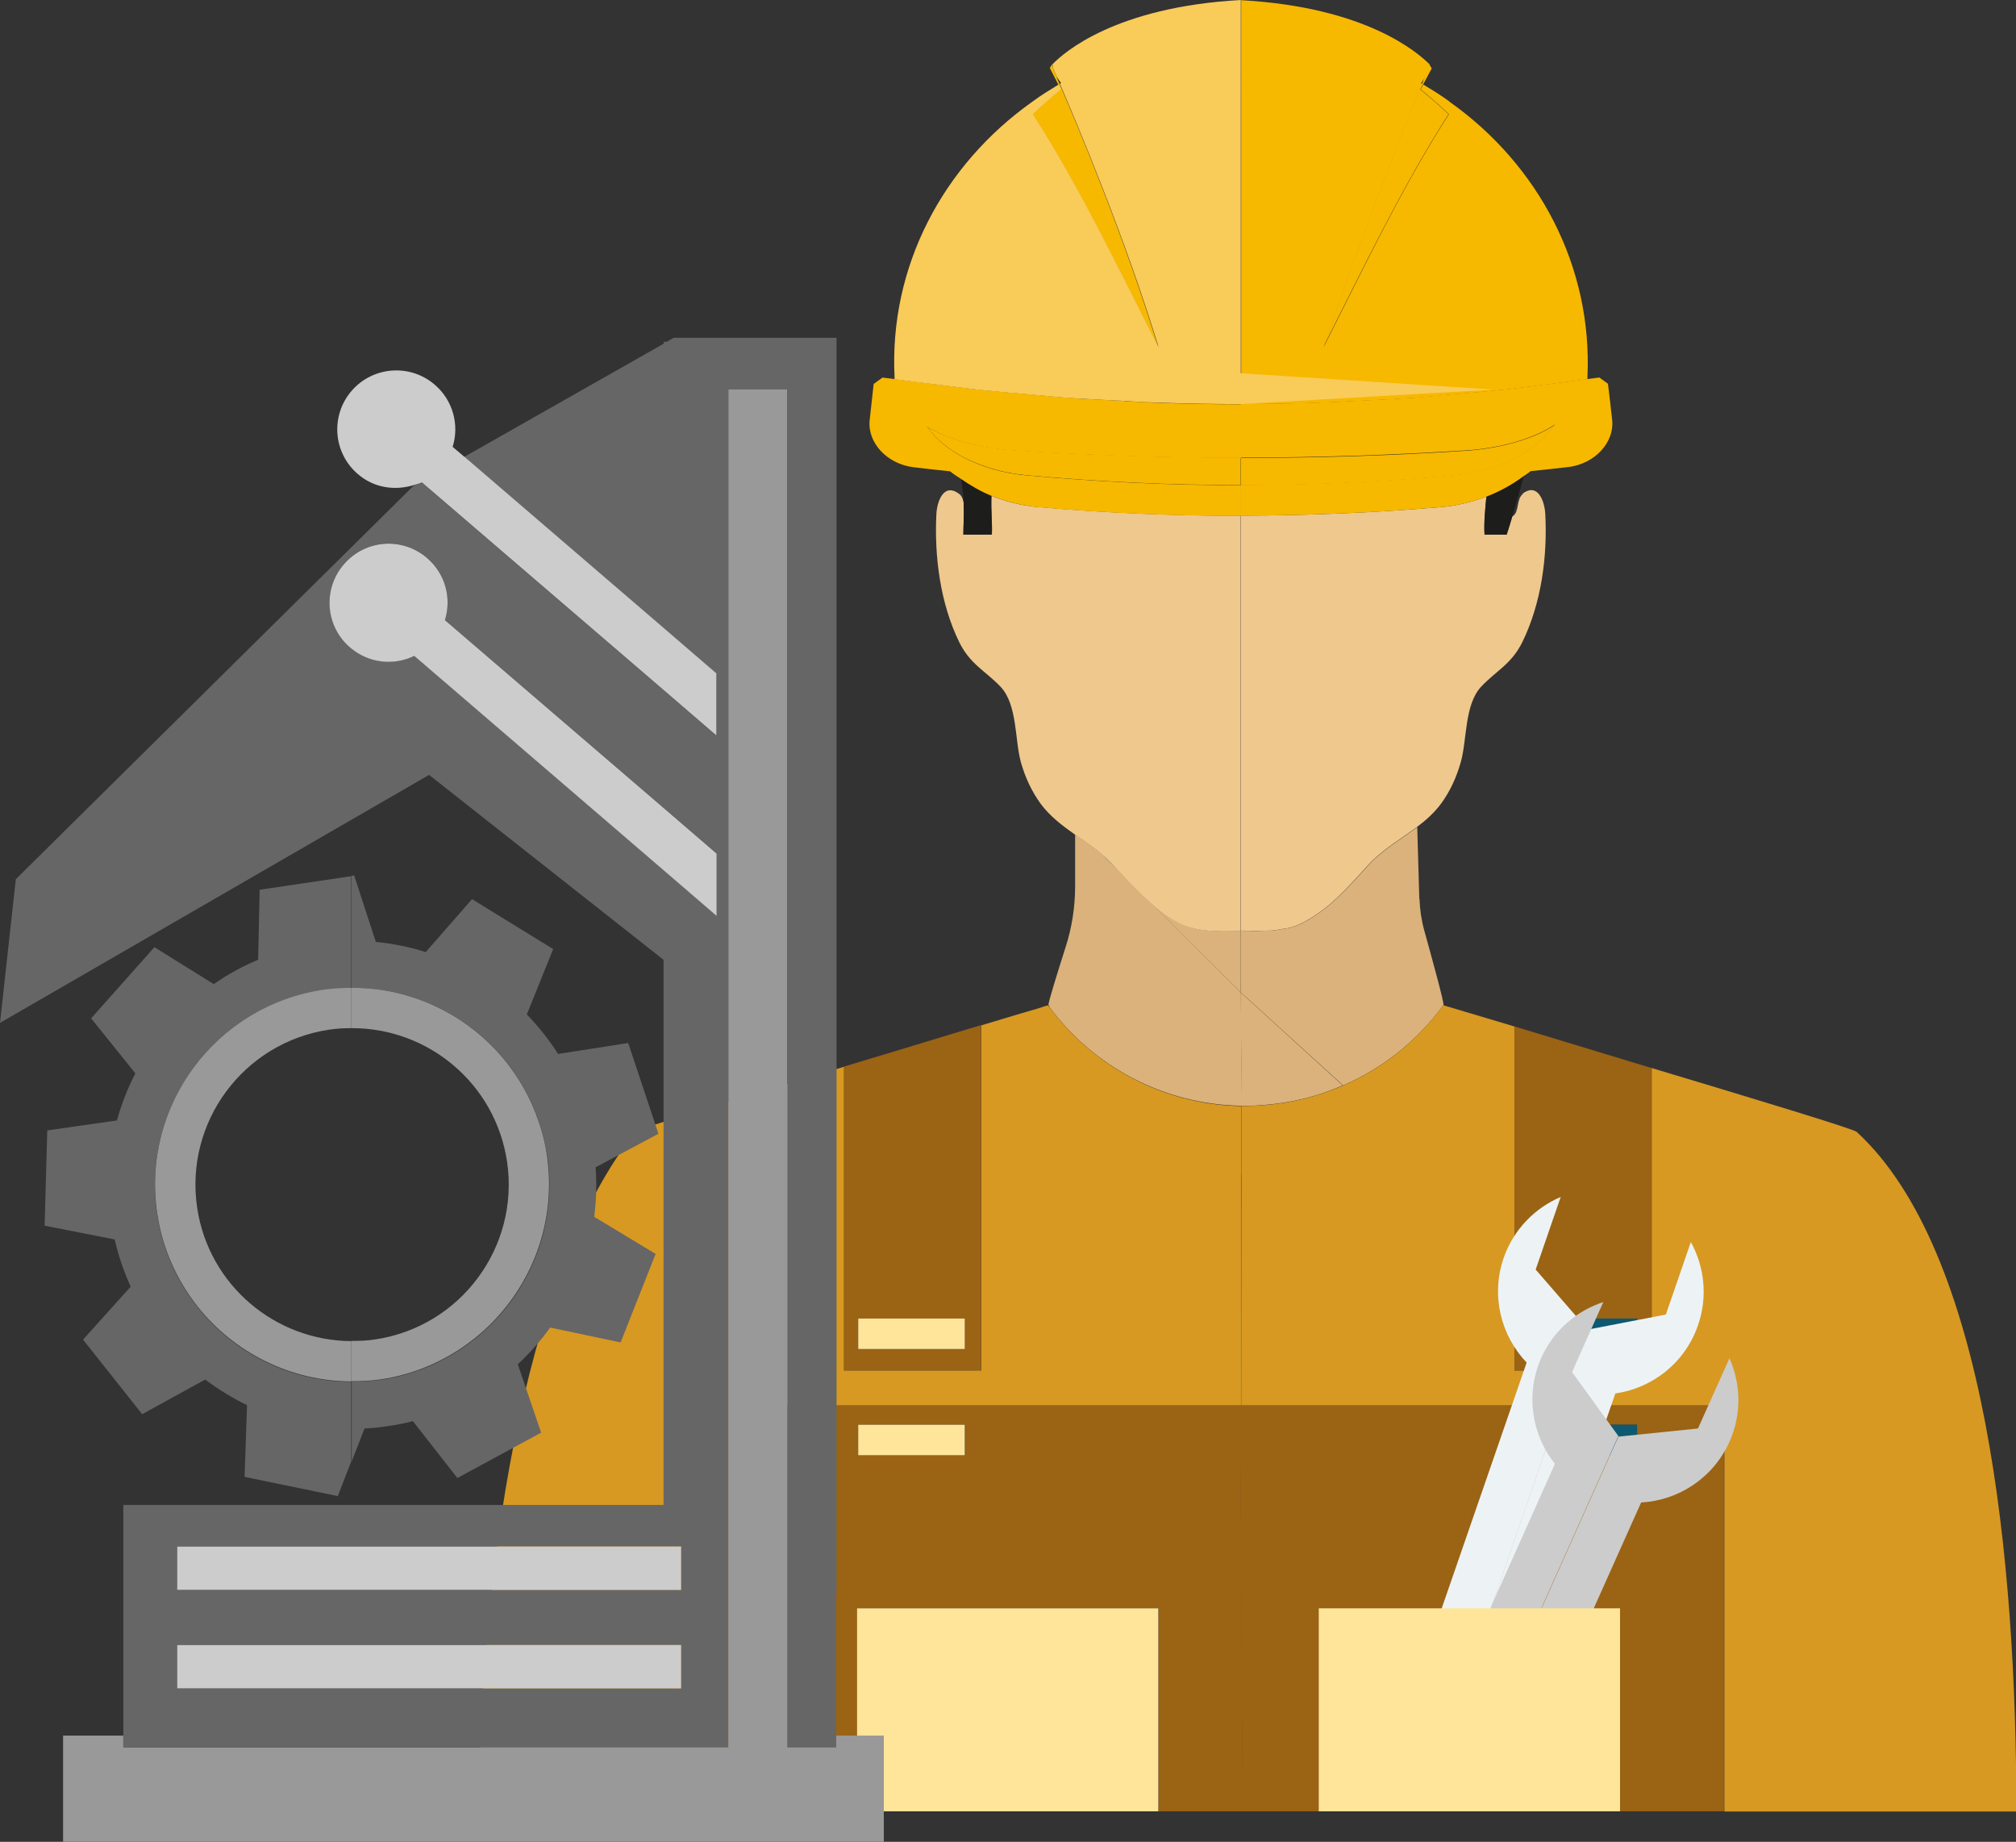 <?xml version="1.0" encoding="UTF-8"?>
<svg id="Capa_2" data-name="Capa 2" xmlns="http://www.w3.org/2000/svg" viewBox="0 0 107.07 97.81">
  <rect x="0" y="0" width="107.07" height="97.81" fill="#333333" stroke="none"/>
  <defs>
    <style>
      .cls-1 {
        fill: #f9cb58;
      }

      .cls-2 {
        fill: #7dcdde;
      }

      .cls-3 {
        fill: #dbb27b;
      }

      .cls-4 {
        fill: #ffe599;
      }

      .cls-5 {
        fill: #efc88e;
      }

      .cls-6 {
        fill: #999;
      }

      .cls-7 {
        fill: #ccc;
      }

      .cls-8 {
        fill: #0e5972;
      }

      .cls-9 {
        fill: #edf3f5;
      }

      .cls-10 {
        fill: #f7b800;
      }

      .cls-11 {
        fill: #9b6314;
      }

      .cls-12 {
        fill: #666;
      }

      .cls-13 {
        fill: #d79922;
      }

      .cls-14 {
        fill: #1d1d1b;
      }
    </style>
  </defs>
  <g id="_1" data-name="1">
    <g id="_2" data-name="2">
      <g id="_2-2" data-name="2">
        <g>
          <path class="cls-10" d="M56.13,4.1c-.13-.3-.21-.48-.21-.48,0,0,0-.08-.03-.21-.05,.11-.09,.16-.11,.18,0,0-.02,.03-.02,.03l.44,.86,.14,.27c-.52,.41-1.03,.85-1.5,1.32,2.45,3.77,4.68,8.47,6.67,12.36-1.78-5.82-4.3-11.82-5.24-13.98-.06-.13-.1-.24-.15-.34Z"/>
          <path class="cls-10" d="M75.58,4.49l.46-.86s-.01-.02-.02-.03c-.02-.03-.05-.09-.12-.2-.02,.15-.03,.23-.03,.23,0,0-.07,.17-.2,.47-.04,.1-.09,.22-.15,.36-.79,1.9-2.82,6.93-5.24,13.97,1.97-3.89,4.22-8.59,6.65-12.36-.47-.47-.99-.9-1.5-1.32l.14-.26Z"/>
          <g>
            <path class="cls-2" d="M58.51,45.35s.01,.01,.02,.02h-.02s0-.02,0-.02Z"/>
            <path class="cls-2" d="M58.53,45.37l1.01,1.01c-.13-.15-.27-.3-.4-.44-.19-.2-.39-.39-.61-.56Z"/>
            <path class="cls-3" d="M62.66,49.02c-.59-.3-1.09-.68-1.56-1.09l4.8,4.78v-3.28c-1.13,.06-2.36,.04-3.24-.41Z"/>
            <path class="cls-5" d="M80.89,26.22c-.37,.28-.19,.96-.54,1.19-.01,0-.02,0-.03,.01-.1,.34-.2,.67-.3,.97h-1.18c-.04-.61,.04-1.42,.1-2.02-.76,.29-1.57,.49-2.42,.56-3.55,.3-7.09,.45-10.63,.45v22.04h0c.14,0,.29,0,.43,.01,.15,0,.29,.01,.44,.01,.17,0,.34-.01,.5-.02,.12,0,.24,0,.36-.01,.19-.02,.37-.06,.55-.09,.09-.01,.17-.02,.26-.04,.26-.06,.5-.15,.72-.26,1.47-.75,2.45-1.92,3.52-3.09,.73-.8,1.71-1.36,2.58-2.01,.48-.36,.93-.76,1.29-1.25,.47-.64,.81-1.38,1.04-2.19,.34-1.19,.19-3.05,1.08-4.01,.81-.86,1.62-1.2,2.2-2.39,1-2.05,1.33-4.52,1.21-6.78-.03-.63-.37-1.7-1.2-1.09Z"/>
            <path class="cls-5" d="M52.65,26.32c-.01,.41,0,.82,.02,1.27,.01,.18,.03,.48,.01,.8h-1.51c0-.26,0-.5,.01-.66,.02-.37,.01-.71,0-1.04-.04-.19-.1-.36-.25-.47-.83-.61-1.17,.45-1.2,1.09-.11,2.26,.21,4.73,1.21,6.78,.58,1.19,1.39,1.53,2.2,2.38,.9,.95,.75,2.82,1.08,4.01,.23,.81,.57,1.54,1.04,2.19,.49,.67,1.15,1.17,1.83,1.65,.48,.34,.97,.66,1.41,1.04,.22,.18,.43,.37,.62,.58,.13,.15,.27,.3,.4,.44h0c.5,.55,1.01,1.08,1.56,1.56,.47,.41,.97,.79,1.56,1.09,.88,.45,2.11,.46,3.24,.41V27.39c-3.57,0-7.14-.15-10.71-.46-.89-.07-1.75-.29-2.54-.61Z"/>
            <path class="cls-14" d="M78.84,28.39h1.18c.1-.3,.2-.64,.3-.97,.24-.79,.47-1.6,.61-2.15-.6,.45-1.26,.82-1.98,1.1-.07,.6-.14,1.41-.1,2.02Z"/>
            <path class="cls-14" d="M52.65,26.32c-.58-.23-1.11-.54-1.61-.89,.07,.42,.12,.84,.14,1.26,.01,.33,.01,.67,0,1.04,0,.16-.02,.4-.02,.66h1.51c.02-.32,0-.62,0-.8-.02-.45-.03-.86-.01-1.27Z"/>
            <path class="cls-3" d="M61.1,47.93c-.55-.48-1.06-1.01-1.56-1.56l-1.03-1.02h0c-.45-.38-.93-.7-1.41-1.04v2.75c0,1.1-.17,2.2-.51,3.25-.43,1.35-.97,3.08-.9,3.06l.07,.14c2.31,3.1,5.99,5.13,10.13,5.21h.07l-.06-6.01-4.79-4.78Z"/>
            <path class="cls-13" d="M55.76,53.51s0,0,0,0h-.01s-.06-.08-.08-.12c-.11,.02-.25,.06-.4,.12-.67,.19-1.78,.53-3.15,.94v18.33h-7.29v-16.13c-5.47,1.64-10.92,3.28-11.08,3.46-6.13,7.63-8.29,24.28-8.29,36.09h15.52v-21.56h24.93v-12.28s.01,0,.01,0v-3.62h-.02c-4.14-.08-7.81-2.11-10.13-5.21Z"/>
            <path class="cls-10" d="M76.98,5.39c-.44-.32-.92-.62-1.39-.9l-.14,.26c.51,.41,1.02,.85,1.5,1.32-2.44,3.77-4.68,8.47-6.65,12.36,2.42-7.04,4.45-12.07,5.24-13.97-.02-.01-.05-.03-.07-.04l.22-.31c.13-.3,.2-.47,.2-.47,0,0,0-.08,.03-.23-.63-.62-3.36-3.03-10-3.4h0V21.46c1.56,0,3.11-.03,4.67-.09,.52-.02,1.03-.06,1.55-.08,1.04-.05,2.09-.1,3.13-.17,.62-.05,1.24-.11,1.86-.17,.94-.08,1.88-.16,2.82-.26,.52-.06,1.04-.13,1.55-.19,.15-.02,.3-.04,.45-.06,.79-.1,1.57-.19,2.36-.3,0-.04,0-.08,0-.12,.27-5.85-2.57-11.25-7.33-14.62Z"/>
            <path class="cls-10" d="M84.92,20.05c-.21,.03-.41,.05-.62,.08-.79,.11-1.57,.21-2.36,.3-.15,.02-.3,.04-.45,.06-.52,.06-1.04,.14-1.56,.19-.94,.1-1.88,.18-2.82,.26-.62,.05-1.24,.12-1.86,.17-1.05,.07-2.09,.12-3.13,.17-.52,.03-1.03,.06-1.55,.08-1.56,.06-3.12,.09-4.67,.09v2.85c3.98,0,7.96-.13,11.93-.38,1.94-.12,3.67-.65,4.76-1.38-.14,.16-.28,.33-.42,.49-.47,.55-1.14,1.01-1.91,1.38-.89,.42-1.92,.72-3.02,.82-3.78,.35-7.57,.52-11.34,.52v1.63c3.54,0,7.09-.15,10.63-.45,.84-.07,1.65-.27,2.42-.56,.72-.28,1.39-.65,1.99-1.1,.11-.08,.24-.15,.35-.25,.67-.07,1.34-.14,2.02-.22,1.41-.18,2.45-1.32,2.31-2.52-.07-.63-.14-1.26-.22-1.9-.18-.13-.29-.21-.47-.34Z"/>
            <path class="cls-10" d="M59.68,21.29c-1.05-.05-2.09-.1-3.14-.18-.62-.05-1.24-.11-1.86-.17-.94-.08-1.88-.16-2.82-.26-.51-.06-1.02-.13-1.53-.19-.15-.02-.31-.04-.46-.06-.79-.1-1.58-.19-2.37-.3-.21-.03-.42-.05-.63-.08-.18,.13-.29,.21-.47,.34-.07,.64-.14,1.27-.21,1.9-.14,1.2,.9,2.34,2.31,2.52,.65,.08,1.31,.15,1.96,.22,.18,.15,.39,.28,.59,.41,.5,.34,1.03,.66,1.61,.89,.8,.32,1.65,.53,2.54,.61,3.57,.31,7.14,.46,10.71,.46v-1.63c-3.81,0-7.63-.18-11.44-.53-1.1-.1-2.13-.39-3.02-.81-.83-.4-1.53-.91-2-1.5-.08-.09-.15-.19-.22-.28,1.1,.68,2.79,1.16,4.66,1.28,4.01,.26,8.02,.39,12.03,.39v-2.85c-1.56,0-3.12-.03-4.67-.09-.51-.02-1.03-.06-1.54-.08Z"/>
            <path class="cls-3" d="M75.38,47.74l-.11-3.82c-.87,.66-1.85,1.21-2.58,2.01-1.07,1.17-2.06,2.34-3.52,3.09-.22,.11-.46,.2-.72,.26-.08,.02-.17,.03-.26,.04-.18,.03-.36,.07-.55,.09-.12,.01-.24,0-.36,.01-.17,0-.33,.02-.5,.02-.15,0-.29,0-.44-.01-.14,0-.29,0-.43-.01h0v3.29l5.42,4.93c2.14-.92,3.97-2.41,5.33-4.27h0c.08,.01-.64-2.6-1.02-3.97-.15-.55-.23-1.1-.25-1.67Z"/>
            <path class="cls-3" d="M65.96,58.72h.31c.32,0,.64-.02,.96-.05h0c1.44-.12,2.82-.47,4.08-1.03,0,0,0,0,0,0l-5.42-4.94,.06,6.01Z"/>
            <path class="cls-13" d="M87.72,56.72v16.06h-7.29v-18.27c-1.46-.44-2.65-.79-3.35-1-.18-.06-.32-.09-.43-.13,0,0,0,0,0,0-1.36,1.86-3.18,3.35-5.33,4.27,0,0,0,0,0,0-1.26,.55-2.64,.91-4.08,1.03h0c-.32,.02-.64,.05-.96,.05h-.35v3.62h0s-.01,12.29-.01,12.29h25.66v21.56h15.51c0-13.28-1.59-29.76-8.48-36.09-.19-.17-5.49-1.77-10.88-3.39Z"/>
            <path class="cls-10" d="M65.9,24.31v1.46c3.78,0,7.56-.17,11.34-.52,1.1-.1,2.13-.4,3.02-.82,.77-.37,1.44-.83,1.91-1.38,.14-.16,.28-.33,.42-.49-1.09,.73-2.82,1.25-4.76,1.38-3.97,.26-7.95,.38-11.93,.38Z"/>
            <path class="cls-10" d="M49.21,22.63c.08,.09,.15,.19,.22,.28,.48,.59,1.18,1.11,2,1.5,.89,.42,1.92,.71,3.02,.82,3.81,.35,7.63,.53,11.44,.53v-1.46c-4.01,0-8.02-.13-12.03-.39-1.86-.12-3.56-.6-4.66-1.28Z"/>
            <path class="cls-11" d="M40.98,74.63h0v21.56h4.55v-10.78h16v10.78h4.48l-.14-21.56h-24.88Zm10.27,2.65h-5.66v-1.62h5.66v1.62Z"/>
            <path class="cls-11" d="M65.9,74.63h-.05l.14,21.56h25.57v-21.56h-25.66Zm15.38,1.03h5.66v1.62h-5.66v-1.62Z"/>
            <path class="cls-11" d="M44.82,56.64v16.13h7.29v-18.33c-.46,.13-.94,.28-1.47,.44-1.76,.54-3.79,1.15-5.82,1.76Zm6.42,15h-5.66v-1.62h5.66v1.62Z"/>
            <path class="cls-11" d="M80.43,54.51v18.27h7.29v-16.06c-2.1-.64-4.22-1.28-6.03-1.83-.44-.13-.85-.26-1.25-.38Zm6.52,17.14h-5.66v-1.62h5.66v1.62Z"/>
            <rect class="cls-4" x="45.58" y="75.66" width="5.66" height="1.62"/>
            <rect class="cls-4" x="45.58" y="70.02" width="5.66" height="1.62"/>
            <rect class="cls-8" x="81.29" y="75.66" width="5.66" height="1.62"/>
            <rect class="cls-8" x="81.29" y="70.02" width="5.66" height="1.62"/>
            <rect class="cls-4" x="45.52" y="85.41" width="16" height="10.78"/>
            <g>
              <path class="cls-9" d="M88.47,69.81l-4.15,.8-.02-.02-6.34,18.34,2.76-.24,5.07-14.69c1.96-.28,3.7-1.62,4.39-3.62,.53-1.52,.34-3.12-.38-4.42l-1.33,3.86Z"/>
              <path class="cls-9" d="M82.9,63.56c-1.37,.58-2.51,1.72-3.04,3.24-.69,2-.15,4.12,1.22,5.56l-5.81,16.81,2.7-.24,6.34-18.34-2.75-3.17,1.33-3.86Z"/>
            </g>
            <g>
              <path class="cls-7" d="M90.18,75.86l-4.2,.43-.02-.02-7.92,17.71h2.77l6.35-14.19c1.98-.11,3.82-1.29,4.69-3.22,.66-1.47,.61-3.08,0-4.44l-1.67,3.73Z"/>
              <path class="cls-7" d="M85.17,69.14c-1.42,.46-2.65,1.49-3.31,2.96-.86,1.93-.51,4.09,.72,5.64l-7.26,16.23h2.71l7.92-17.71-2.46-3.4,1.67-3.73Z"/>
            </g>
            <rect class="cls-4" x="70.04" y="85.41" width="16" height="10.78"/>
            <path class="cls-1" d="M65.9,0c-6.68,.37-9.41,2.8-10,3.41-.08,.11-.13,.16-.13,.16l.02,.03s.05-.08,.11-.18c.02,.13,.03,.21,.03,.21,0,0,.08,.18,.21,.48l.21,.3s-.04,.03-.06,.04c.93,2.16,3.46,8.16,5.24,13.98-1.99-3.89-4.22-8.59-6.67-12.36,.47-.47,.99-.9,1.5-1.32l-.14-.26c-.47,.29-.95,.58-1.39,.91-4.76,3.37-7.61,8.77-7.32,14.62,0,.04,0,.08,0,.12,.79,.11,1.58,.21,2.37,.3,.15,.02,.31,.04,.46,.06,.51,.06,1.02,.13,1.53,.19,.94,.1,1.88,.18,2.82,.26,.62,.05,1.24,.12,1.86,.17,1.05,.07,2.09,.12,3.14,.17,.51,.03,1.02,.07,1.54,.08,1.56,.06,3.12,.09,4.67,.09l13.43-.77-13.43-.87V0Z"/>
          </g>
        </g>
        <g>
          <polygon class="cls-6" points="44.41 92.79 41.82 92.79 41.82 84.64 41.82 20.66 38.68 20.66 38.68 84.64 38.68 92.79 6.55 92.79 6.55 92.17 3.35 92.17 3.35 97.81 46.94 97.81 46.94 92.17 44.41 92.17 44.41 92.79"/>
          <path class="cls-12" d="M35.42,18.15h-.17v.1l-10.59,6.01,10.59,9.1,2.81,2.42v3.3l-2.81-2.42-12.83-11.02c-.14,.07-.3,.09-.44,.14L.84,46.69l-.84,7.63,22.79-13.17,12.45,9.82v28.95H6.55v12.88H38.68V20.66h3.14V92.79h2.59v-8.15h.02V17.94h-8.65l-.37,.21Zm.76,71.51H9.41v-2.3h26.76v2.3Zm0-5.23H9.41v-2.3h26.76v2.3Zm1.88-35.8l-2.81-2.42-13.25-11.39c-1.09,.53-2.43,.39-3.4-.44-1.31-1.13-1.46-3.11-.34-4.42,1.13-1.31,3.11-1.46,4.42-.34,.98,.84,1.31,2.14,.95,3.3l11.62,9.98,2.81,2.42v3.31Z"/>
          <path class="cls-12" d="M13.73,50.96c-.85,.35-1.64,.79-2.38,1.3l-3.15-1.96-3.36,3.78,2.35,2.92c-.41,.79-.74,1.63-.98,2.5l-3.7,.53-.14,5.06,3.72,.73c.2,.88,.49,1.71,.85,2.51l-2.53,2.81,3.14,3.96,3.35-1.84c.69,.52,1.44,.98,2.22,1.36l-.13,3.81,3.84,.79,1.11,.23,.09-.23,.62-1.6v-4.24c-3.24,0-6.23-1.53-8.16-3.97-1.1-1.38-1.87-3.07-2.15-4.95-.84-5.71,3.1-11.04,8.82-11.88,.5-.07,1-.1,1.49-.1v-5.95l-4.86,.72-.08,3.72Z"/>
          <path class="cls-12" d="M33.36,55.39l-3.72,.58c-.48-.75-1.04-1.46-1.66-2.1l1.4-3.47-4.31-2.65-2.46,2.81c-.85-.27-1.74-.45-2.65-.54l-1.15-3.53-.14,.02v5.95c1.2,0,2.37,.19,3.46,.57,.36,.13,.72,.27,1.07,.44,2.4,1.14,4.32,3.17,5.29,5.73,.26,.69,.46,1.42,.58,2.18,.08,.51,.11,1.02,.11,1.52,0,2.51-.9,4.87-2.44,6.71-.61,.74-1.33,1.39-2.13,1.94-1.27,.87-2.74,1.48-4.36,1.72-.53,.08-1.05,.1-1.57,.1v4.24l.68-1.75c.42-.02,.83-.06,1.26-.13,.44-.06,.88-.15,1.31-.26l2.36,3.02,4.45-2.41-1.24-3.63c.63-.59,1.21-1.24,1.72-1.95l3.74,.79,1.86-4.7-3.26-1.97c.11-.86,.14-1.74,.07-2.63l3.34-1.78-1.6-4.8Z"/>
          <path class="cls-6" d="M8.35,64.44c.28,1.88,1.05,3.56,2.15,4.95,1.94,2.44,4.92,3.96,8.16,3.97v-2.14c-4.04-.02-7.58-2.97-8.19-7.09-.67-4.54,2.46-8.77,7.01-9.45,.4-.06,.79-.08,1.18-.08v-2.14h0c-.49,0-.99,.03-1.49,.1-5.72,.85-9.67,6.17-8.82,11.88Z"/>
          <path class="cls-6" d="M28.48,59.2c-.97-2.56-2.9-4.6-5.29-5.73-.35-.17-.7-.31-1.07-.44-1.09-.38-2.26-.58-3.46-.57v2.14c4.08-.02,7.65,2.94,8.27,7.09,.67,4.54-2.47,8.77-7.01,9.44-.43,.07-.85,.08-1.26,.08v2.14h0c.52,0,1.05-.02,1.57-.1,1.62-.24,3.09-.85,4.36-1.72,.8-.55,1.52-1.2,2.13-1.94,1.54-1.84,2.44-4.2,2.44-6.71,0-.5-.04-1.01-.11-1.52-.11-.76-.31-1.48-.58-2.18Z"/>
          <path class="cls-7" d="M23.63,32.93c.36-1.16,.03-2.46-.95-3.3-1.32-1.13-3.29-.98-4.42,.34-1.13,1.31-.98,3.3,.34,4.42,.98,.84,2.32,.97,3.4,.44l13.25,11.39,2.81,2.42v-3.31l-2.81-2.42-11.62-9.98Z"/>
          <path class="cls-7" d="M24.65,24.25l-.61-.52c.36-1.15,.03-2.46-.95-3.3-1.31-1.13-3.29-.98-4.42,.33-1.13,1.32-.98,3.29,.34,4.42,.85,.73,1.96,.89,2.96,.58,.15-.04,.3-.07,.44-.14l12.83,11.02,2.81,2.42v-3.3l-2.81-2.42-10.59-9.1Z"/>
          <polygon class="cls-7" points="9.41 82.13 9.41 84.43 35.24 84.43 36.17 84.43 36.17 82.13 35.24 82.13 9.41 82.13"/>
          <rect class="cls-7" x="9.41" y="87.36" width="26.76" height="2.3"/>
        </g>
      </g>
    </g>
  </g>
</svg>